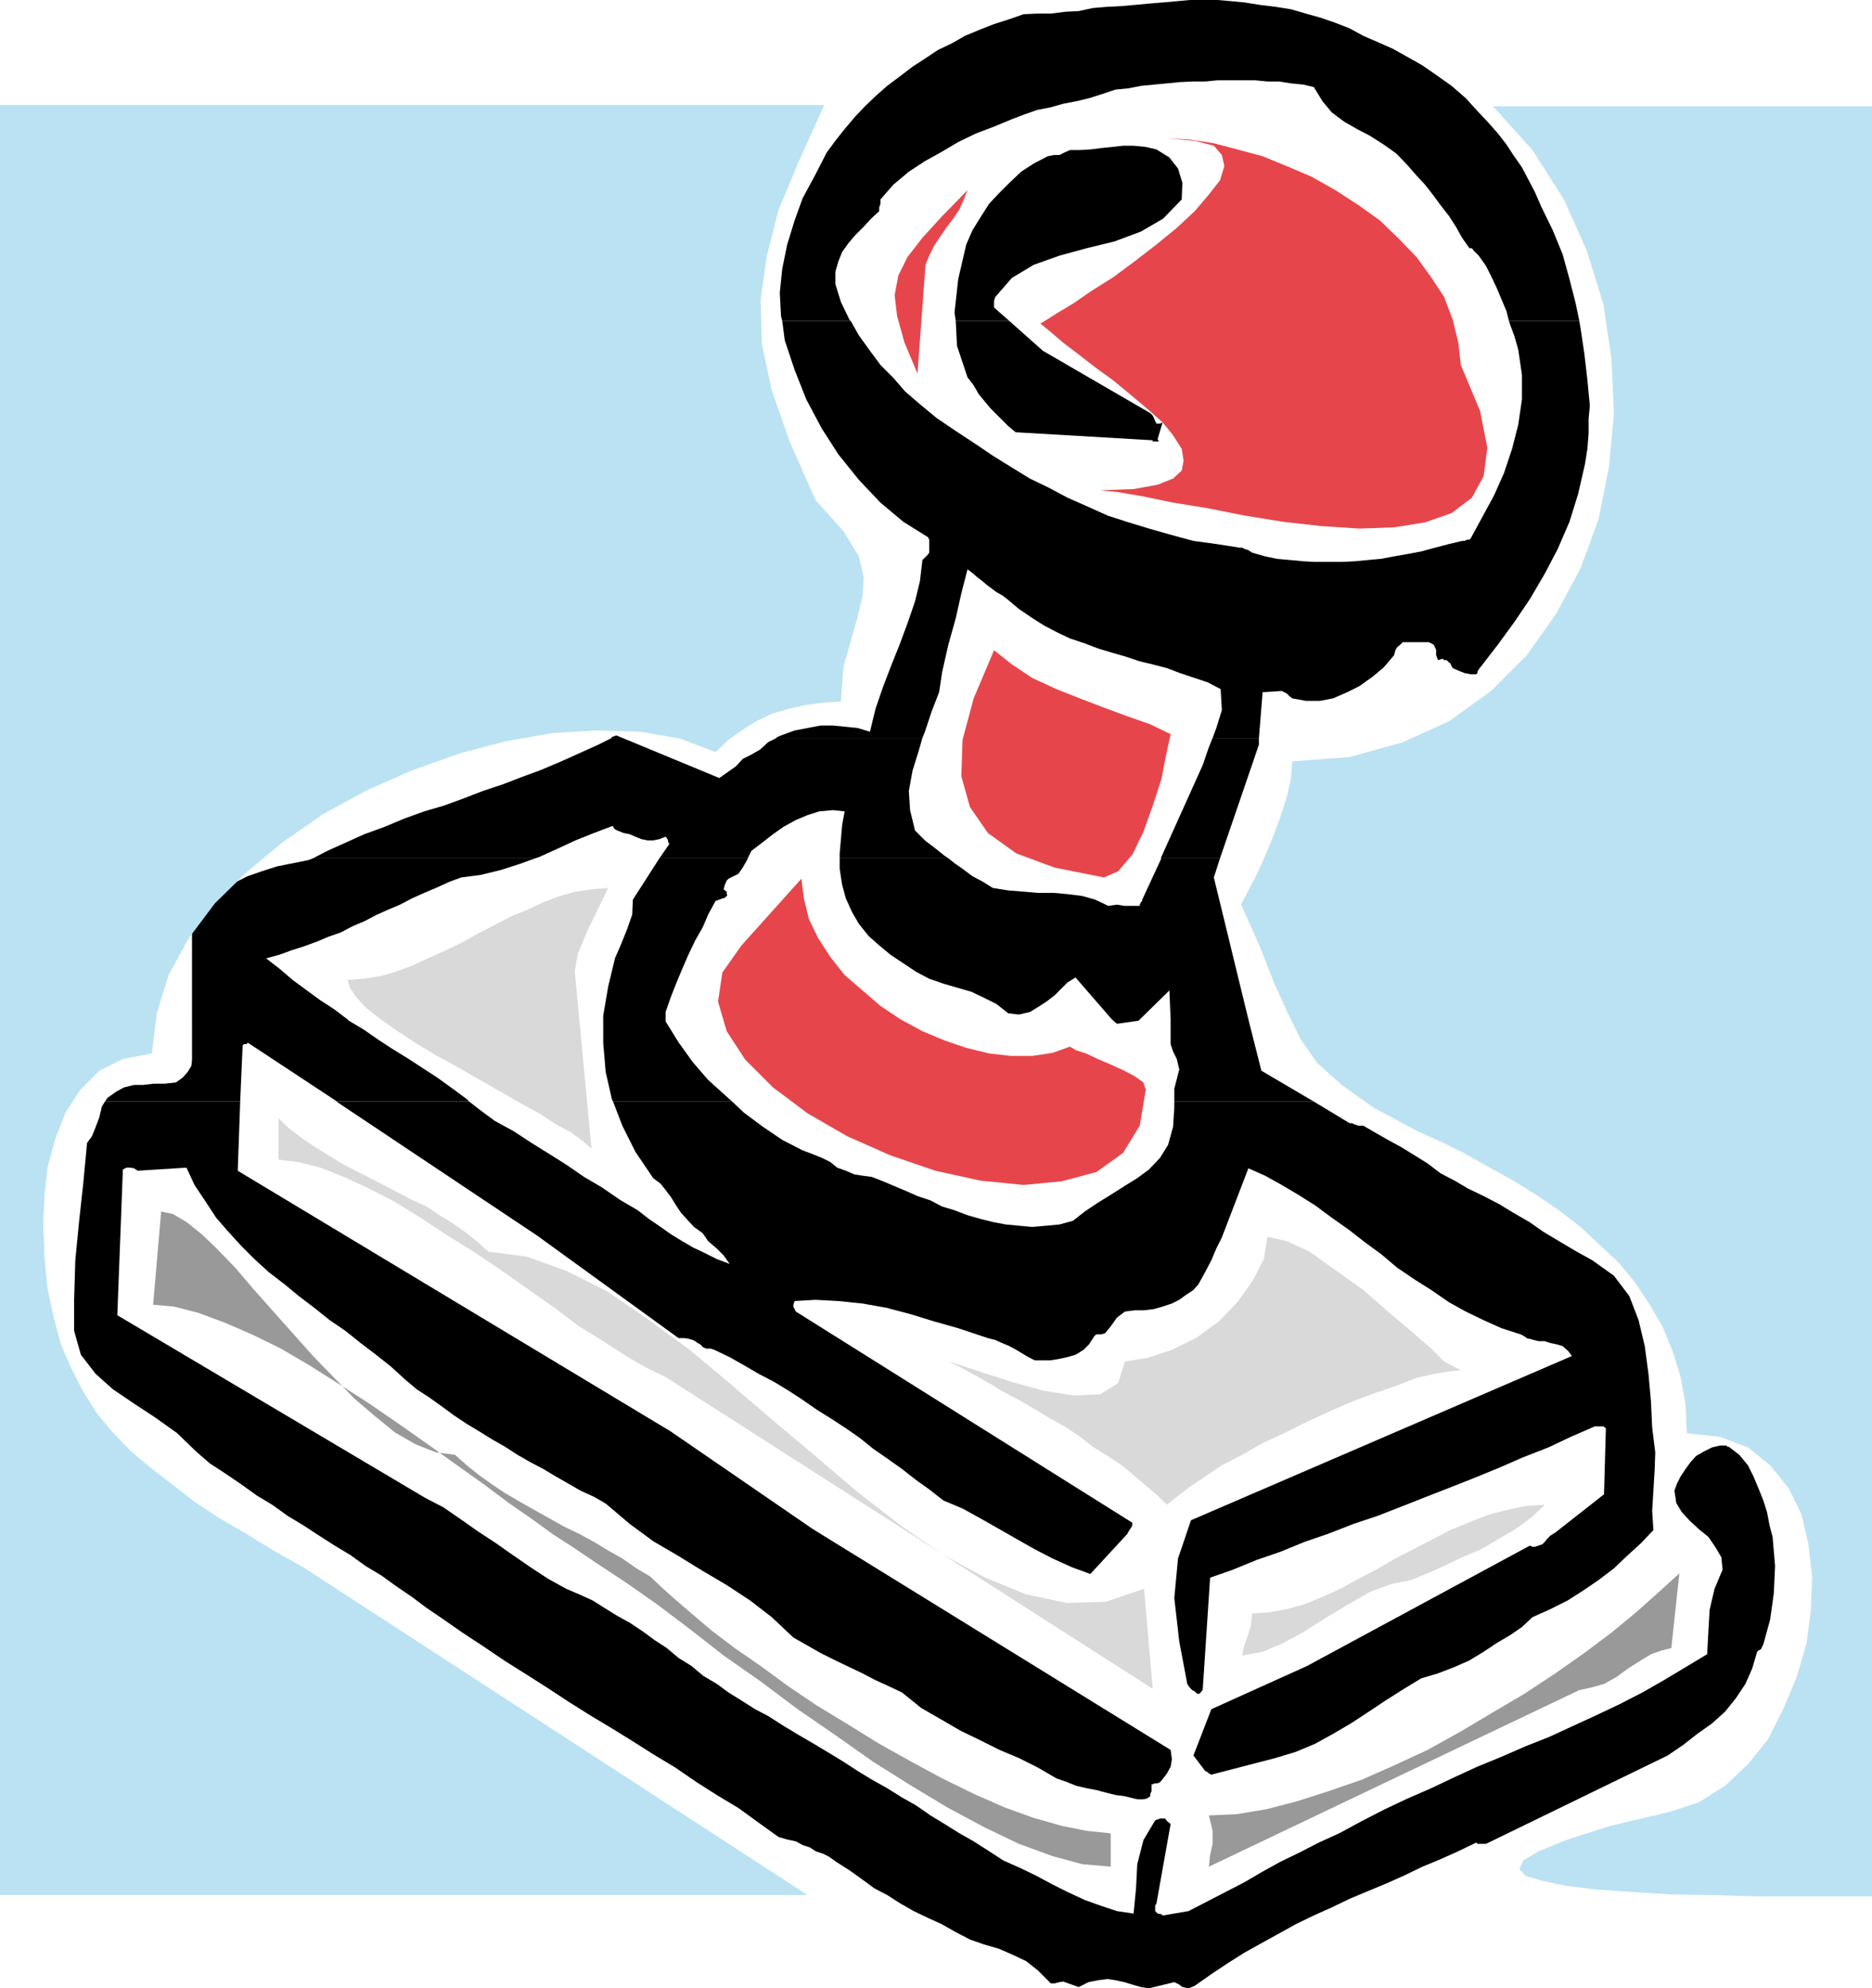 <?xml version="1.0" encoding="UTF-8" standalone="no"?>
<svg
   version="1.0"
   width="129.638mm"
   height="137.645mm"
   id="svg28"
   sodipodi:docname="Ink Stamp 1.wmf"
   xmlns:inkscape="http://www.inkscape.org/namespaces/inkscape"
   xmlns:sodipodi="http://sodipodi.sourceforge.net/DTD/sodipodi-0.dtd"
   xmlns="http://www.w3.org/2000/svg"
   xmlns:svg="http://www.w3.org/2000/svg">
  <sodipodi:namedview
     id="namedview28"
     pagecolor="#ffffff"
     bordercolor="#000000"
     borderopacity="0.25"
     inkscape:showpageshadow="2"
     inkscape:pageopacity="0.0"
     inkscape:pagecheckerboard="0"
     inkscape:deskcolor="#d1d1d1"
     inkscape:document-units="mm" />
  <defs
     id="defs1">
    <pattern
       id="WMFhbasepattern"
       patternUnits="userSpaceOnUse"
       width="6"
       height="6"
       x="0"
       y="0" />
  </defs>
  <path
     style="fill:#000000;fill-opacity:1;fill-rule:evenodd;stroke:none"
     d="m 204.747,84.013 -0.323,-1.293 -0.323,-6.139 0.646,-6.301 1.293,-6.301 1.939,-6.301 2.101,-5.816 3.232,-5.978 3.07,-5.978 2.262,-3.07 2.424,-3.07 2.747,-3.231 2.586,-2.747 3.07,-2.908 2.747,-2.423 3.232,-2.423 3.394,-2.585 3.232,-2.1 3.394,-2.262 3.717,-1.777 3.394,-1.939 3.878,-1.616 3.717,-1.454 4.04,-1.293 3.717,-1.293 3.717,-0.162 h 3.394 l 3.878,-0.485 3.394,-0.162 3.717,-0.808 3.878,-0.323 3.394,-0.162 3.717,-0.323 3.394,-0.323 3.878,-0.323 L 308.009,0.323 311.403,0 h 3.717 3.555 l 3.717,0.323 3.394,0.323 4.04,0.646 4.04,0.485 4.04,0.646 3.878,1.131 4.04,1.131 3.717,1.293 3.717,1.454 3.555,1.939 3.717,1.616 4.04,1.777 4.04,2.262 3.717,2.1 3.717,2.585 3.878,2.747 3.717,3.231 3.394,3.716 2.586,2.747 2.424,2.747 2.262,2.908 1.778,2.747 2.262,3.231 1.616,3.07 1.778,3.393 1.616,3.716 3.07,6.301 2.586,6.301 1.778,6.463 1.616,6.301 0.97,4.685 h -18.422 l -0.646,-2.585 -1.293,-3.07 -1.293,-3.07 -1.293,-2.747 -1.454,-2.908 -1.939,-2.747 -0.646,-0.646 -0.646,-0.646 -0.485,-0.646 h -0.646 l -1.939,-2.747 -1.616,-2.908 -1.778,-2.747 -2.262,-2.908 -1.778,-2.423 -2.262,-2.908 -2.262,-2.423 -2.101,-2.423 -3.07,-3.231 -3.394,-2.423 -3.555,-2.262 -3.394,-1.777 -3.394,-1.939 -3.232,-2.423 -2.424,-2.908 -2.262,-3.716 -2.747,-0.646 -3.232,-0.323 -3.07,-0.485 h -3.07 l -3.232,-0.323 h -3.394 -3.07 -3.394 l -3.232,0.323 h -3.394 l -3.394,0.162 -3.232,0.323 -3.394,0.323 -3.394,0.323 -3.232,0.646 -3.394,0.323 -3.394,1.131 -3.555,1.131 -3.394,0.808 -3.394,0.646 -3.394,0.969 -3.394,0.646 -3.232,1.131 -3.394,1.293 -4.686,1.939 -4.686,1.777 -4.686,2.262 -4.363,2.585 -4.363,2.423 -4.202,2.747 -4.04,3.393 -3.394,3.878 v 0.485 0.646 l -0.323,0.969 v 0.969 l -2.101,1.939 -1.939,2.1 -2.262,2.262 -1.778,2.1 -1.616,2.262 -0.97,2.423 -0.808,2.747 v 3.231 l 1.454,4.685 2.262,4.685 0.323,0.323 h -17.938 z"
     id="path1" />
  <path
     style="fill:#000000;fill-opacity:1;fill-rule:evenodd;stroke:none"
     d="m 250.157,84.013 -0.323,-2.262 0.97,-8.724 2.101,-9.048 1.616,-3.716 2.101,-3.393 2.262,-3.554 2.586,-2.747 2.747,-2.747 3.07,-2.908 3.232,-2.1 3.717,-1.939 1.616,-0.323 h 1.454 l 1.293,-0.646 1.454,-0.646 h 2.586 l 2.747,-0.162 2.586,-0.323 3.07,-0.323 2.909,-0.323 h 2.747 l 3.232,0.323 2.747,0.646 3.394,2.1 2.262,2.908 1.131,3.716 -0.162,4.362 -4.848,5.008 -5.818,3.393 -6.949,2.585 -7.272,1.777 -7.11,1.939 -6.787,2.423 -5.656,3.393 -4.363,5.008 -0.323,0.969 v 0.969 0.646 0.162 l 4.04,3.554 h -14.059 z"
     id="path2" />
  <path
     style="fill:#000000;fill-opacity:1;fill-rule:evenodd;stroke:none"
     d="m 159.984,192.907 1.293,-0.485 1.616,0.646 h -2.747 v 0 z"
     id="path3" />
  <path
     style="fill:#000000;fill-opacity:1;fill-rule:evenodd;stroke:none"
     d="m 203.293,192.907 1.131,-0.485 3.555,-1.293 3.394,-0.646 3.394,-0.646 h 3.232 l 3.394,0.323 3.07,0.323 3.232,0.969 1.454,-5.978 1.939,-5.655 2.101,-5.493 2.262,-5.655 2.101,-5.655 1.939,-5.655 1.293,-5.332 0.646,-5.493 0.646,-0.646 0.808,-0.808 0.323,-0.485 v -0.646 -0.969 -0.808 -0.969 l -0.323,-0.646 -6.464,-4.039 -5.979,-5.008 -5.656,-5.978 -5.333,-6.624 -4.363,-6.786 -4.04,-7.593 -3.07,-7.755 -2.586,-7.755 -0.646,-5.008 h 17.938 l 2.101,3.716 2.909,4.039 2.747,3.716 3.394,3.393 3.07,3.554 3.555,3.07 4.686,3.878 5.01,3.393 4.686,3.07 5.01,3.393 4.686,2.908 5.01,3.07 5.01,2.423 4.848,2.585 5.494,2.423 5.01,2.262 5.494,1.777 5.333,1.616 5.656,1.616 5.979,1.616 5.979,0.808 6.141,0.969 h 0.646 l 0.646,0.323 0.97,0.323 0.97,0.646 3.394,0.969 3.07,0.646 3.555,0.323 3.394,0.323 3.07,0.162 h 3.394 3.555 l 3.394,-0.162 3.394,-0.323 3.555,-0.323 3.394,-0.646 3.717,-0.646 3.394,-0.646 3.555,-0.969 3.717,-0.969 3.394,-0.808 h 0.646 l 0.646,-0.323 h 0.323 0.323 l 0.323,-0.323 3.07,-5.655 3.07,-5.655 2.586,-5.816 2.101,-6.301 1.616,-6.301 0.97,-6.624 v -6.463 l -0.97,-6.624 -0.97,-3.393 -1.131,-3.07 -0.323,-0.969 h 18.422 l 0.323,1.939 0.97,6.463 0.808,6.947 0.646,6.786 -0.323,3.393 v 3.878 l -0.323,4.039 -0.646,4.039 -1.778,7.755 -2.262,7.27 -3.07,7.109 -3.394,6.463 -3.878,6.624 -4.04,5.978 -4.363,5.978 -4.363,5.655 -0.646,0.808 -0.323,0.646 v 0.323 l -0.323,0.323 h -1.454 l -1.616,-0.323 -1.616,-0.646 -1.454,-0.646 -0.323,-0.485 -0.323,-0.808 -0.323,-0.162 -0.646,-0.646 h -0.646 l -0.323,-0.323 h -0.162 l -1.131,0.323 -0.485,-1.293 v -1.454 l -0.646,-1.293 -1.293,-0.646 h -6.787 l -0.646,0.646 -0.808,0.646 -0.485,0.808 -0.323,1.293 -2.747,3.231 -2.909,2.423 -3.394,2.423 -3.232,1.616 -3.717,1.616 -3.394,0.646 h -3.717 l -3.555,-0.646 -0.808,-0.646 -0.646,-0.646 -0.646,-0.323 -0.646,-0.323 -5.01,0.323 -0.97,11.956 h -12.12 l 0.97,-2.585 1.454,-4.685 -0.323,-5.493 -3.394,-1.777 -3.394,-1.131 -3.878,-1.293 -3.394,-1.292 -3.717,-0.969 -3.394,-0.808 -3.878,-1.293 -3.394,-0.969 -3.717,-1.131 -3.394,-1.292 -3.878,-1.293 -3.394,-1.616 -3.394,-1.777 -3.07,-1.939 -3.555,-2.423 -3.07,-2.585 -1.293,-0.969 -1.454,-0.808 -1.293,-0.969 -1.293,-0.969 -1.131,-0.969 -1.293,-0.969 -1.293,-1.131 -1.293,-0.969 -1.616,6.301 -1.454,6.463 -1.939,6.947 -1.616,7.109 -0.808,5.332 -1.939,5.008 -1.778,5.332 -0.646,1.616 h -38.138 v 0 z"
     id="path4" />
  <path
     style="fill:#000000;fill-opacity:1;fill-rule:evenodd;stroke:none"
     d="m 250.157,84.013 0.323,6.463 2.747,8.24 1.616,2.1 1.293,2.262 1.454,1.777 1.616,1.939 1.616,1.616 1.454,1.454 1.616,1.616 1.939,1.616 35.875,2.1 v 0.323 h 0.97 0.646 l -0.323,-0.646 1.293,-4.362 -0.646,0.323 h -0.323 -0.646 l -0.323,-0.646 -0.323,-0.808 -0.323,-0.646 -0.646,-0.646 -28.118,-16.318 -8.726,-7.755 h -14.059 z"
     id="path5" />
  <path
     style="fill:#000000;fill-opacity:1;fill-rule:evenodd;stroke:none"
     d="m 81.931,224.573 3.717,-1.939 4.686,-2.1 5.01,-2.262 5.333,-1.939 5.01,-2.1 5.333,-1.939 5.01,-1.454 5.333,-1.939 5.01,-1.939 5.333,-1.777 5.01,-1.939 4.848,-1.777 5.333,-2.262 4.686,-2.1 5.01,-2.262 3.555,-1.777 h 2.747 l 25.371,10.502 4.363,-3.07 1.778,-1.939 2.262,-1.131 2.262,-1.293 2.101,-1.939 2.262,-1.131 h 38.138 l -0.97,3.393 -1.616,5.17 -0.97,5.332 0.323,5.008 1.293,5.332 2.586,2.585 2.747,2.1 2.424,1.939 0.97,0.646 h -28.442 v -1.292 l 0.323,-3.716 0.323,-3.716 0.646,-3.554 -3.07,-0.323 -3.555,0.323 -3.07,0.969 -3.07,1.293 -3.232,1.777 -2.747,1.939 -2.909,2.262 -2.747,2.1 -0.97,1.939 H 172.589 l 2.586,-3.716 -0.323,-0.646 v -0.323 l -0.323,-0.646 -0.323,-0.323 -1.616,0.646 -1.616,0.323 h -1.454 l -1.616,-0.323 -1.616,-0.646 -1.454,-0.646 -1.616,-0.323 -1.616,-0.646 -0.646,-0.323 -0.323,-0.323 -0.162,-0.485 h -0.323 l -4.686,1.777 -4.848,1.939 -4.525,2.1 -5.01,2.262 -0.97,0.323 z"
     id="path6" />
  <path
     style="fill:#000000;fill-opacity:1;fill-rule:evenodd;stroke:none"
     d="m 303.808,224.573 10.989,-24.396 1.616,-4.685 0.97,-2.423 h 12.12 v 1.777 l -10.181,29.728 h -15.352 v 0 z"
     id="path7" />
  <path
     style="fill:#000000;fill-opacity:1;fill-rule:evenodd;stroke:none"
     d="m 50.258,266.741 v -22.78 l 0.646,-0.969 0.646,-1.292 0.646,-1.616 0.97,-2.1 2.101,-2.908 2.909,-2.1 3.07,-1.939 3.555,-1.777 3.717,-1.293 4.04,-1.293 4.04,-0.808 4.04,-0.808 1.293,-0.485 h 58.176 l -4.04,1.454 -5.01,1.616 -5.333,1.293 -5.01,0.646 -3.07,1.131 -3.555,1.616 -3.07,1.293 -3.232,1.454 -3.07,1.616 -3.07,1.292 -3.232,1.454 -3.07,1.616 -3.07,1.293 -3.07,1.616 -3.232,1.131 -3.07,1.293 -3.555,1.292 -3.07,0.969 -3.07,1.131 -3.555,0.969 3.555,2.747 3.394,2.908 3.717,2.747 3.555,2.585 3.717,2.423 3.394,2.585 H 50.258 Z"
     id="path8" />
  <path
     style="fill:#000000;fill-opacity:1;fill-rule:evenodd;stroke:none"
     d="m 157.883,266.741 v -0.969 l 1.293,-7.593 1.778,-7.432 1.616,-3.716 1.616,-4.039 1.293,-3.716 0.162,-3.878 6.949,-10.825 h 23.109 v 0.162 l -1.293,2.262 -1.131,1.616 -1.939,0.969 -0.646,0.323 -0.485,0.485 -0.485,1.131 -0.323,1.131 0.323,0.323 0.485,0.323 v 0.646 l 0.162,0.323 -0.646,0.646 -0.646,0.162 -0.808,0.323 -0.97,0.323 -1.939,3.554 -1.454,3.393 -1.939,3.393 -1.778,3.716 -1.616,3.716 -1.616,3.878 -1.454,3.716 -1.293,3.716 v 0.969 0.969 h -16.322 z"
     id="path9" />
  <path
     style="fill:#000000;fill-opacity:1;fill-rule:evenodd;stroke:none"
     d="m 291.041,266.741 -9.534,-10.986 -2.101,1.293 -1.454,1.454 -1.939,1.939 -2.101,1.616 -2.262,1.454 -2.101,1.293 -2.909,0.646 -2.747,-0.323 -3.07,-2.423 -3.232,-1.616 -3.394,-1.616 -3.394,-0.969 -3.878,-1.131 -3.717,-1.293 -3.394,-1.777 -3.394,-2.262 -3.394,-2.262 -2.909,-2.423 -2.747,-2.423 -2.586,-3.231 -1.778,-3.07 -1.616,-3.554 -0.97,-3.554 -0.646,-4.201 v -2.747 h 28.442 l 1.616,1.293 2.101,1.454 2.586,1.939 2.747,1.454 2.586,1.616 4.04,0.646 4.04,0.323 3.717,0.323 h 4.202 l 3.555,0.323 3.878,0.485 3.394,0.969 3.394,1.616 2.262,-0.323 1.939,0.323 h 1.778 2.262 v -0.323 l 0.323,-0.646 0.323,-0.323 v -0.323 l 5.01,-10.825 h 15.352 l -1.616,5.008 9.05,37.16 h -20.362 l -0.323,-7.593 -7.757,7.593 h -7.272 z"
     id="path10" />
  <path
     style="fill:#000000;fill-opacity:1;fill-rule:evenodd;stroke:none"
     d="m 27.472,288.229 0.646,-0.969 2.262,-1.616 2.101,-1.131 2.586,-0.646 h 2.424 l 2.747,-0.323 h 2.909 l 2.909,-0.323 1.778,-1.293 1.293,-1.454 0.97,-1.616 0.162,-1.616 v -10.502 h 40.723 l 0.323,0.323 4.04,2.423 3.717,2.585 3.717,2.423 4.202,2.585 3.717,2.423 3.717,2.423 4.04,2.908 3.717,2.747 0.646,0.646 H 88.234 L 64.963,272.881 h -0.162 l -0.323,0.323 h -0.646 l -0.323,0.323 -0.646,14.702 z"
     id="path11" />
  <path
     style="fill:#000000;fill-opacity:1;fill-rule:evenodd;stroke:none"
     d="m 160.469,288.229 -0.323,-0.646 -1.616,-7.109 -0.646,-7.593 v -6.139 h 16.322 v 0.323 0.162 l 3.394,5.493 3.717,5.17 4.04,4.685 4.848,4.362 1.454,1.292 z"
     id="path12" />
  <path
     style="fill:#000000;fill-opacity:1;fill-rule:evenodd;stroke:none"
     d="m 307.363,288.229 v -3.393 l 1.293,-5.008 -0.646,-2.747 -0.97,-1.939 -0.646,-1.939 v -2.423 -4.039 h 20.362 l 3.394,13.41 13.736,8.078 h -36.522 z"
     id="path13" />
  <path
     style="fill:#000000;fill-opacity:1;fill-rule:evenodd;stroke:none"
     d="m 291.041,266.741 1.293,1.131 5.656,-0.808 0.323,-0.323 h -7.272 z"
     id="path14" />
  <path
     style="fill:#000000;fill-opacity:1;fill-rule:evenodd;stroke:none"
     d="m 27.472,288.229 -0.808,1.293 -0.646,2.747 -0.97,2.585 -0.97,2.423 -1.293,1.777 -0.97,10.34 -1.131,10.34 -0.97,10.017 -0.323,10.663 v 7.755 l 1.778,6.301 3.878,5.008 4.525,4.039 5.494,3.716 5.656,3.716 5.656,4.039 5.01,4.847 3.555,3.07 4.202,2.747 4.04,2.747 4.04,2.908 4.04,2.423 4.04,2.908 4.04,2.423 4.202,2.747 4.04,2.585 4.04,2.423 4.04,2.908 4.04,2.423 4.04,2.908 4.04,2.747 3.878,2.908 4.04,2.747 5.333,3.716 5.656,3.716 5.494,3.716 5.656,3.554 5.333,3.393 5.656,3.716 5.656,3.554 5.656,3.393 5.494,3.393 5.333,3.393 5.656,3.393 5.656,3.878 5.333,3.393 5.656,3.393 5.333,3.878 5.171,3.716 2.262,0.646 2.262,0.485 1.778,0.969 1.939,0.646 1.454,0.969 1.939,0.646 1.616,0.808 1.778,1.292 3.555,2.262 3.394,2.423 3.07,2.262 3.394,1.777 3.555,2.262 3.394,1.939 3.717,1.777 3.555,1.616 3.717,2.1 3.717,1.939 3.717,1.292 3.878,1.131 3.717,1.616 3.394,1.616 3.07,2.423 2.909,2.908 0.485,0.485 h 0.97 l 1.293,-0.323 0.97,-0.162 4.04,1.454 2.586,-1.293 2.424,-0.485 2.586,-0.323 2.101,0.323 2.262,0.485 2.101,0.646 2.262,0.646 2.101,0.323 6.626,-1.616 1.293,0.646 0.808,0.646 1.616,0.323 1.616,-0.646 4.363,-3.07 4.363,-2.908 4.363,-2.747 4.363,-2.423 4.686,-2.585 4.363,-2.423 4.686,-2.262 4.686,-2.1 4.686,-2.262 5.01,-2.1 4.686,-1.939 4.686,-2.1 4.686,-2.262 4.686,-1.939 4.686,-2.1 4.686,-2.262 0.323,0.323 h 0.646 0.646 0.97 l 47.51,-23.104 4.04,-2.747 3.717,-2.908 3.878,-2.747 3.394,-3.07 2.747,-3.393 2.586,-3.878 1.778,-4.039 1.293,-4.362 0.323,-0.323 0.646,-0.323 0.323,-0.646 0.323,-0.646 1.778,-6.463 0.97,-6.947 0.323,-7.109 -0.646,-7.593 -0.808,-3.07 -0.646,-3.393 -0.97,-3.07 -1.293,-3.231 -1.293,-3.07 -1.454,-2.908 -2.262,-2.747 -2.747,-2.1 h -0.323 l -0.323,-0.323 h -0.646 -0.97 l -2.101,0.485 -2.262,1.131 -1.939,1.131 -1.454,1.616 -1.293,1.777 -1.293,1.939 -0.97,1.939 -0.646,1.777 0.485,3.231 1.454,2.423 1.939,2.1 2.424,2.262 2.586,2.1 1.778,2.585 1.616,2.747 0.323,3.231 -2.101,5.008 -1.293,5.493 -0.323,5.655 -0.323,5.978 -5.656,3.393 -5.656,3.393 -5.656,3.231 -5.979,3.07 -6.141,2.908 -5.979,2.747 -6.302,2.908 -6.141,2.423 -6.302,2.747 -6.302,2.585 -5.979,2.747 -6.141,2.908 -6.302,2.747 -5.818,2.747 -5.979,3.07 -5.979,3.231 -5.333,2.423 -5.01,2.585 -5.01,2.423 -4.686,2.585 -4.686,2.747 -5.01,2.585 -4.686,2.423 -5.01,2.585 -6.626,1.131 h -0.162 l -0.323,-0.323 -0.97,-0.162 -0.646,-0.646 v -0.323 -0.485 -0.646 l 0.323,-0.485 3.717,-20.842 -0.97,-0.808 -0.485,-0.646 h -1.293 l -1.293,0.485 -3.07,5.17 -1.616,6.301 -0.323,6.301 -0.646,6.624 -4.363,-0.646 -4.363,-1.454 -4.04,-1.454 -4.525,-2.1 -3.878,-1.939 -4.525,-2.423 -4.04,-1.939 -4.363,-1.939 -3.717,-2.423 -4.04,-2.585 -3.717,-2.1 -3.878,-2.423 -3.717,-2.262 -3.717,-2.585 -3.717,-2.1 -3.878,-2.423 -4.04,-2.262 -3.717,-2.262 -3.717,-2.423 -3.717,-2.262 -4.04,-2.423 -3.878,-2.262 -4.04,-2.423 -4.04,-2.585 -3.394,-1.777 -3.555,-2.262 -3.394,-2.1 -3.07,-2.262 -3.555,-2.1 -3.07,-2.585 -3.394,-2.1 -3.07,-2.585 -3.232,-2.1 -3.07,-2.262 -3.394,-2.262 -3.232,-1.777 -3.394,-2.1 -3.07,-1.939 -3.555,-1.616 -3.394,-1.454 -4.686,-2.585 -4.686,-3.07 -4.686,-3.231 -4.363,-3.07 -4.686,-3.07 -4.363,-3.07 -4.686,-3.231 -4.686,-2.423 -80.638,-47.823 1.454,-38.129 0.97,-0.485 h 0.97 l 0.97,0.162 0.97,0.646 12.766,-0.808 2.101,4.524 2.909,4.362 2.747,4.201 3.232,3.716 3.394,3.716 3.394,3.393 3.717,3.393 4.202,3.231 3.717,3.07 4.04,3.07 4.04,3.231 4.04,2.747 4.04,3.231 4.04,3.07 3.878,3.07 3.717,3.393 3.07,2.585 3.232,2.1 3.394,2.423 3.07,2.262 3.394,2.262 3.232,1.939 3.394,2.1 3.394,1.939 3.232,2.1 3.394,1.939 3.394,1.777 3.232,1.939 3.394,1.939 3.07,1.777 3.555,1.616 3.07,1.777 6.302,5.332 6.141,4.524 6.626,3.878 6.302,3.878 6.302,3.716 6.141,4.039 5.656,4.362 5.656,5.332 3.717,2.1 3.394,1.939 3.878,1.939 3.717,1.777 3.394,1.616 3.394,1.777 3.555,1.616 3.394,1.616 5.01,4.039 5.333,3.07 5.01,2.908 5.01,2.423 5.171,2.585 5.01,2.1 4.848,2.423 5.01,2.908 2.747,0.969 2.424,0.969 2.747,0.646 2.586,0.485 2.424,0.646 2.586,0.646 2.424,0.323 2.586,0.646 0.97,0.162 h 0.97 l 1.131,-0.162 0.97,-0.646 v -0.646 l 0.323,-0.646 v -0.808 -0.969 l 0.97,-0.323 h 0.646 l 0.646,-0.323 0.808,-0.969 0.97,-1.293 0.97,-1.777 0.323,-1.939 -0.323,-2.423 -93.728,-57.84 -37.168,-25.527 -113.281,-68.18 0.646,-18.095 z"
     id="path15" />
  <path
     style="fill:#000000;fill-opacity:1;fill-rule:evenodd;stroke:none"
     d="m 88.072,288.229 52.52,35.059 37.006,26.82 h 0.646 0.808 l 1.131,0.162 1.131,0.323 0.646,0.323 0.646,0.485 0.646,0.323 0.808,0.808 0.808,0.323 h 0.485 0.646 l 0.97,0.323 4.04,1.939 3.717,2.1 3.878,2.262 4.04,2.1 3.717,2.262 3.717,2.423 3.717,2.585 3.878,2.423 3.717,2.423 3.717,2.585 3.394,2.747 3.717,2.585 3.878,2.747 3.717,2.908 3.394,2.423 3.717,2.908 5.01,2.1 4.686,2.585 4.848,2.747 4.525,2.585 4.848,2.747 4.686,2.423 5.01,2.262 4.848,1.777 9.696,-10.502 0.323,-0.646 0.646,-0.969 0.323,-0.646 v -0.646 l -88.072,-55.255 -0.323,-0.646 -0.323,-0.646 v -0.485 l 0.323,-0.969 5.494,-0.323 5.979,0.323 6.302,0.646 6.302,1.131 6.141,1.616 6.302,1.939 6.302,1.777 5.818,1.939 1.939,0.646 1.939,0.485 1.778,0.808 1.939,0.808 1.778,0.969 1.616,0.969 1.616,0.969 1.616,0.808 h 1.778 2.262 l 2.101,-0.323 2.262,-0.485 2.262,-0.646 2.101,-1.293 1.454,-1.454 1.454,-2.262 0.485,-0.323 h 0.646 0.646 l 0.97,-0.323 1.454,-1.777 1.616,-2.262 2.101,-1.616 2.586,-0.323 h 2.424 l 2.586,-0.323 2.262,-0.646 2.424,-0.808 1.939,-0.969 1.778,-1.293 1.939,-1.293 1.293,-1.454 1.778,-3.231 1.616,-3.07 1.293,-3.07 1.454,-2.908 6.949,-18.095 4.363,1.939 4.363,2.423 4.363,2.585 4.363,2.747 4.363,3.231 4.363,3.07 4.363,3.393 4.202,3.07 4.202,3.554 4.525,3.07 4.363,2.747 4.686,3.231 4.363,2.423 4.686,2.262 4.686,2.1 5.01,1.616 0.646,0.323 0.97,0.646 0.323,0.162 h 0.323 l 1.131,0.323 1.293,0.323 h 1.616 l 1.454,0.485 1.616,0.323 1.616,0.485 1.454,1.293 0.97,1.293 -99.707,42.976 -3.394,10.017 -0.97,10.34 1.293,11.309 2.101,11.148 0.646,0.969 0.646,0.646 0.646,0.323 0.646,0.646 h 0.323 0.323 l 0.485,-0.646 0.323,-0.323 1.939,-29.405 5.979,-2.1 6.302,-2.585 6.141,-2.1 6.302,-2.585 6.141,-2.1 6.626,-2.585 6.302,-2.1 6.626,-2.585 6.141,-2.423 6.626,-2.585 6.141,-2.423 6.302,-2.585 6.302,-2.747 6.626,-2.585 5.818,-2.747 6.302,-2.747 h 0.646 0.646 0.97 l 0.646,0.485 -0.485,17.287 -12.766,10.017 -1.293,0.808 -0.808,0.808 -0.646,0.808 -0.646,0.646 -0.97,0.323 -0.97,0.323 h -0.646 l -0.646,-0.323 -58.338,31.505 -25.048,11.309 -4.686,12.117 3.07,4.039 0.646,0.323 0.323,0.323 0.646,0.323 16.806,-4.362 5.333,-1.616 5.01,-2.1 4.686,-2.585 4.686,-2.747 4.686,-3.07 4.363,-2.908 4.848,-3.07 4.525,-2.747 4.363,-1.292 4.202,-1.616 4.04,-1.777 3.717,-2.262 3.394,-2.262 3.555,-2.1 3.07,-2.1 2.747,-2.585 4.686,-2.1 4.525,-2.262 4.04,-2.585 4.04,-2.747 4.04,-3.07 3.394,-3.231 3.717,-3.393 3.232,-3.393 -0.323,-5.008 0.323,-5.332 0.323,-5.332 0.162,-4.685 -0.808,-6.463 -0.323,-6.947 -0.646,-7.109 -0.97,-7.27 -1.616,-6.786 -2.424,-6.301 -4.04,-5.332 -5.656,-4.039 -4.363,-2.423 -4.363,-2.585 -4.04,-2.423 -3.717,-2.585 -4.202,-2.423 -3.717,-2.262 -4.04,-2.1 -4.04,-1.939 -3.555,-2.1 -3.717,-1.939 -3.394,-2.585 -3.394,-2.1 -3.394,-2.1 -3.555,-1.939 -3.394,-1.939 -3.07,-1.777 h -1.293 l -0.97,-0.323 -0.646,-0.323 h -0.646 l -9.373,-5.655 h -36.522 v 1.616 l -0.323,5.008 -1.293,4.685 -2.101,3.393 -2.909,3.07 -3.07,2.262 -3.394,2.1 -3.555,2.262 -3.394,2.1 -3.394,2.262 -3.07,2.423 -3.555,0.969 -3.394,0.323 -3.717,0.323 -3.555,-0.323 -3.394,-0.323 -3.394,-0.646 -3.232,-0.808 -3.394,-0.969 -3.394,-1.293 -3.232,-0.969 -3.07,-1.616 -3.394,-1.131 -2.909,-1.293 -3.07,-1.293 -3.07,-1.292 -2.909,-1.131 -2.424,-0.323 -2.101,-0.323 -2.262,-0.969 -2.262,-0.808 -1.778,-1.454 -2.262,-1.131 -2.424,-0.969 -2.586,-0.969 -5.333,-2.747 -5.01,-3.393 -5.01,-3.716 -3.07,-2.908 h -31.189 l 2.424,6.301 3.394,6.786 4.686,6.947 1.939,1.454 1.293,1.616 1.454,1.939 1.293,2.1 1.293,1.939 1.616,1.777 1.778,1.939 2.262,1.616 1.454,2.1 2.262,1.939 1.778,1.777 1.616,2.262 -3.394,-1.292 -3.232,-1.616 -3.07,-1.454 -2.747,-1.616 -2.909,-1.777 -2.747,-1.939 -3.07,-2.1 -2.909,-2.262 -4.686,-2.747 -4.686,-3.231 -4.686,-2.747 -4.686,-3.231 -4.363,-2.747 -4.686,-2.908 -4.686,-3.07 -5.01,-2.747 -3.717,-2.747 -2.909,-2.262 H 88.234 v 0 z"
     id="path16" />
  <path
     style="fill:#bbe2f3;fill-opacity:1;fill-rule:evenodd;stroke:none"
     d="m 213.473,130.866 -6.787,-15.349 -4.686,-13.41 -2.586,-12.117 -0.323,-11.633 1.616,-11.471 3.07,-11.956 5.333,-12.764 6.626,-14.702 H 0 V 495.838 h 211.373 l -132.027,-85.79 -7.757,-4.362 -7.11,-4.362 -6.949,-4.039 -6.626,-4.362 -5.818,-4.524 -5.656,-4.362 -5.01,-4.201 -4.848,-5.008 -4.202,-5.008 -3.555,-5.655 -3.07,-5.978 -2.747,-6.301 -1.939,-7.109 -1.616,-7.593 -0.808,-8.401 -0.323,-9.048 0.323,-6.786 0.808,-7.432 1.939,-7.27 2.747,-7.109 3.878,-5.978 5.01,-5.008 6.141,-3.07 7.595,-1.454 1.293,-10.502 3.07,-10.017 5.333,-9.694 6.787,-9.048 8.565,-8.401 9.373,-7.755 10.504,-7.27 11.635,-6.301 11.797,-5.17 12.282,-4.362 12.282,-3.231 12.12,-2.1 11.474,-0.646 11.312,0.323 10.342,1.777 9.373,3.554 3.394,-3.231 3.394,-2.423 3.878,-2.423 4.04,-1.939 4.363,-1.292 4.363,-0.969 4.686,-0.646 4.686,-0.323 0.646,-8.886 1.939,-6.947 1.778,-6.301 1.293,-5.332 0.323,-5.008 -1.293,-5.493 -4.04,-6.624 z"
     id="path17" />
  <path
     style="fill:#bbe2f3;fill-opacity:1;fill-rule:evenodd;stroke:none"
     d="M 489.971,247.515 V 27.789 h -99.222 l 10.342,11.471 8.242,12.925 5.979,13.41 4.363,14.056 2.101,14.218 0.646,14.218 -1.293,14.056 -2.747,13.733 -4.686,12.764 -6.302,11.794 -7.757,10.986 -9.373,9.371 -10.989,7.917 -12.12,5.493 -13.898,3.878 -15.029,1.131 -0.323,4.362 -1.131,5.008 -1.616,5.008 -1.939,5.332 -2.101,5.008 -2.101,4.685 -2.262,4.362 -1.939,3.716 5.01,11.148 3.717,9.532 3.555,7.755 3.394,6.947 4.363,6.139 6.302,5.655 8.403,5.978 11.474,6.139 6.464,2.908 6.141,3.07 6.302,3.554 6.141,3.393 5.979,3.716 5.979,4.039 5.656,4.362 5.01,4.685 5.01,4.685 4.363,5.332 3.717,5.655 3.394,5.816 2.586,6.301 2.101,6.786 1.293,7.27 0.323,7.432 8.726,0.969 7.272,2.747 5.818,4.685 4.848,5.978 3.394,6.947 1.778,7.755 0.97,8.401 -0.323,8.724 -1.131,8.724 -2.586,8.886 -3.555,8.401 -3.878,7.755 -5.333,6.624 -5.979,5.655 -6.949,4.362 -7.434,2.423 -15.675,3.716 -11.15,3.554 -7.595,3.07 -4.04,2.423 -0.97,2.262 1.616,1.777 4.363,1.292 6.141,1.293 7.918,0.969 9.373,0.646 10.019,0.646 10.989,0.162 10.827,0.323 h 10.989 10.342 9.696 v -248.485 0 z"
     id="path18" />
  <path
     style="fill:#e6464b;fill-opacity:1;fill-rule:evenodd;stroke:none"
     d="m 382.345,95.484 -0.646,-5.816 -1.454,-5.978 -2.262,-5.978 -3.394,-5.17 -3.878,-5.332 -4.525,-4.685 -5.01,-4.847 -5.656,-4.039 -5.979,-3.878 -6.302,-3.554 -6.464,-2.747 -6.302,-2.585 -6.626,-1.777 -6.141,-1.616 -6.302,-0.969 -5.979,-0.323 7.272,0.646 5.01,1.293 2.101,2.423 0.646,2.908 -1.131,3.716 -2.909,3.716 -3.717,4.362 -4.686,4.362 -5.333,4.362 -5.656,4.362 -5.656,4.201 -5.656,3.554 -4.686,3.231 -4.04,2.423 -3.07,1.939 -1.616,0.969 2.586,2.1 3.394,2.908 4.04,3.07 4.363,3.393 4.686,3.393 4.686,3.878 4.04,3.393 4.202,3.716 2.747,3.393 2.262,3.554 0.485,3.07 -0.485,2.585 -2.262,2.1 -4.04,1.616 -6.302,1.131 -8.726,0.323 4.686,0.485 6.626,1.131 7.757,1.616 9.05,1.454 9.696,1.939 10.019,1.616 10.019,1.131 10.019,0.646 9.05,-0.323 8.08,-1.293 6.949,-2.423 5.333,-4.039 3.07,-5.655 0.97,-7.432 -1.939,-9.694 z"
     id="path19" />
  <path
     style="fill:#e6464b;fill-opacity:1;fill-rule:evenodd;stroke:none"
     d="m 242.238,69.311 0.97,-2.423 1.293,-2.585 1.616,-2.423 1.778,-2.585 1.616,-2.1 1.616,-2.423 1.131,-2.585 0.97,-2.423 -6.626,6.786 -5.171,5.655 -3.878,5.008 -2.424,4.847 -0.97,5.17 0.646,5.493 1.939,6.947 3.394,8.078 2.101,-28.435 z"
     id="path20" />
  <path
     style="fill:#e6464b;fill-opacity:1;fill-rule:evenodd;stroke:none"
     d="m 306.393,192.099 -5.333,-2.585 -5.979,-2.1 -6.141,-2.262 -6.302,-2.423 -6.141,-2.423 -6.302,-2.908 -5.333,-3.554 -4.686,-3.716 -5.333,12.602 -2.909,10.825 -0.323,9.532 2.262,8.078 4.686,6.786 7.434,5.332 10.019,3.716 12.928,2.585 3.717,-1.616 3.717,-4.362 2.909,-5.978 2.424,-6.786 2.262,-6.947 1.131,-5.816 0.97,-4.524 z"
     id="path21" />
  <path
     style="fill:#e6464b;fill-opacity:1;fill-rule:evenodd;stroke:none"
     d="m 299.768,284.836 -0.485,-1.616 -2.262,-1.616 -2.747,-1.454 -3.555,-1.616 -3.394,-1.454 -3.07,-1.454 -2.586,-0.808 -1.616,-0.969 -4.525,1.616 -5.333,0.808 h -5.656 l -5.656,-0.646 -5.979,-1.454 -5.656,-1.939 -5.818,-2.423 -5.656,-3.07 -5.333,-3.554 -4.686,-4.039 -4.686,-4.039 -3.717,-4.685 -3.232,-5.008 -2.424,-5.008 -1.293,-5.332 -0.646,-5.17 -15.675,17.449 -5.01,7.109 -1.131,7.593 2.262,7.755 4.848,7.432 7.272,7.27 9.05,6.786 10.342,5.978 11.312,5.008 11.797,4.039 11.797,2.585 11.312,1.131 10.019,-0.969 9.05,-2.423 6.949,-5.008 4.363,-7.109 1.616,-9.694 v 0 z"
     id="path22" />
  <path
     style="fill:#d9d9d9;fill-opacity:1;fill-rule:evenodd;stroke:none"
     d="m 150.449,254.139 0.808,-4.685 2.586,-6.139 3.07,-6.301 2.262,-4.685 -4.04,0.323 -4.525,0.646 -4.04,1.131 -4.363,1.616 -4.04,1.939 -4.363,1.777 -4.363,2.262 -4.363,2.262 -4.363,2.423 -4.363,2.1 -4.363,1.939 -4.202,1.939 -4.363,1.616 -4.04,1.131 -4.363,0.646 -4.04,0.323 0.646,2.1 1.778,2.585 2.586,2.747 3.717,2.908 4.363,3.07 4.686,3.07 5.333,3.231 5.656,3.07 5.333,3.07 5.656,3.231 5.333,3.07 5.01,2.747 4.525,2.908 3.878,2.1 3.07,2.262 2.262,1.939 -4.363,-46.207 v 0 z"
     id="path23" />
  <path
     style="fill:#d9d9d9;fill-opacity:1;fill-rule:evenodd;stroke:none"
     d="m 377.982,356.248 -3.394,-3.393 -5.01,-4.362 -6.302,-5.332 -6.464,-5.655 -7.272,-5.17 -6.787,-4.847 -5.979,-2.747 -5.01,-1.131 -0.97,5.816 -2.909,5.655 -4.04,5.655 -4.848,5.008 -5.979,4.362 -6.302,3.07 -6.302,2.1 -5.979,0.969 -1.778,5.655 -4.686,2.908 -6.949,0.323 -8.08,-1.293 -8.08,-2.262 -7.595,-2.423 -5.818,-1.939 -3.232,-0.969 3.394,1.616 3.555,1.939 3.717,2.1 3.717,2.262 4.04,2.1 3.878,2.262 4.04,2.423 4.04,2.262 3.717,2.423 3.717,2.908 3.878,2.423 3.717,2.423 3.07,2.585 3.232,2.747 3.07,2.585 2.424,2.423 2.586,-2.1 3.394,-2.585 4.04,-2.747 4.363,-2.908 5.333,-2.747 5.333,-3.07 5.979,-2.747 5.818,-2.908 5.979,-2.747 5.979,-2.585 5.656,-2.1 5.656,-1.939 5.01,-1.939 4.686,-1.131 4.04,-0.646 3.07,-0.323 -4.363,-2.262 z"
     id="path24" />
  <path
     style="fill:#d9d9d9;fill-opacity:1;fill-rule:evenodd;stroke:none"
     d="m 127.825,327.489 -3.07,-2.747 -3.07,-2.423 -3.232,-2.262 -3.394,-2.1 -3.394,-2.262 -3.878,-1.777 -3.717,-1.939 -3.717,-1.939 -3.394,-1.777 -3.878,-1.939 -3.717,-1.939 -3.394,-2.1 -3.394,-2.1 -3.394,-2.262 -3.232,-2.423 -3.07,-2.908 v 10.825 l 5.333,0.646 5.656,1.454 6.141,2.423 6.626,3.07 6.626,3.393 6.787,4.201 7.11,4.685 7.272,4.524 6.949,4.685 7.11,5.008 6.626,4.685 6.464,4.847 6.302,3.878 5.979,3.878 5.333,3.07 5.01,2.423 127.502,81.59 -2.262,-26.173 -10.019,3.393 -10.181,0.323 -10.666,-2.262 -10.666,-4.362 -10.989,-5.978 -10.827,-7.432 -11.312,-8.724 -10.989,-9.371 -11.15,-9.371 -11.312,-9.694 -10.827,-9.048 -10.989,-8.078 -10.666,-7.27 -10.666,-5.332 -10.342,-3.716 z"
     id="path25" />
  <path
     style="fill:#d9d9d9;fill-opacity:1;fill-rule:evenodd;stroke:none"
     d="m 369.256,413.441 4.363,-1.777 4.363,-1.939 4.686,-2.262 5.01,-2.1 4.363,-2.585 4.686,-2.747 4.202,-3.07 3.394,-3.231 -5.01,0.323 -4.686,0.969 -5.01,1.293 -5.01,1.939 -5.01,2.1 -4.686,2.423 -5.01,2.585 -4.686,2.423 -5.01,2.908 -4.686,2.423 -4.686,2.585 -4.686,2.1 -4.686,1.939 -4.686,1.293 -4.525,0.808 -4.525,0.323 -0.323,3.231 -0.97,3.07 -0.97,2.747 -0.323,1.939 5.333,-0.969 5.333,-2.262 5.656,-3.07 5.818,-3.716 5.656,-3.393 5.656,-3.231 5.656,-2.1 5.01,-0.969 z"
     id="path26" />
  <path
     style="fill:#999999;fill-opacity:1;fill-rule:evenodd;stroke:none"
     d="m 119.099,380.644 -5.01,-0.646 -5.333,-2.1 -5.333,-3.07 -5.171,-4.201 -5.494,-4.685 -5.494,-5.655 -5.333,-5.493 -5.333,-5.978 -5.333,-5.978 -5.01,-5.655 -4.686,-5.493 -4.686,-4.847 -4.04,-3.878 -4.04,-3.231 -3.555,-2.1 -3.07,-0.646 -2.101,24.396 5.494,0.485 6.302,1.616 6.949,2.585 7.11,3.07 7.595,3.716 7.434,4.362 7.918,5.008 7.757,5.008 7.757,5.332 7.595,5.332 7.434,5.332 7.272,5.17 6.464,4.847 6.302,4.362 5.333,3.878 5.01,3.231 6.464,4.362 7.595,5.008 8.08,5.655 8.565,6.463 8.888,6.947 9.696,6.786 9.696,7.27 9.858,6.786 9.858,6.947 10.019,6.301 9.696,5.816 9.373,5.008 9.05,4.362 8.888,3.231 7.757,2.1 7.434,0.646 v -8.724 l -6.302,-0.646 -6.464,-1.293 -7.434,-2.1 -7.595,-2.747 -8.08,-3.554 -8.242,-4.039 -8.08,-4.362 -8.403,-4.685 -8.08,-5.008 -8.242,-5.008 -7.434,-5.008 -7.272,-5.332 -6.787,-4.685 -5.979,-4.524 -5.333,-4.524 -4.686,-4.039 -3.07,-2.747 -3.07,-2.908 -3.555,-2.1 -3.717,-2.585 -3.717,-2.1 -3.717,-2.262 -3.878,-2.1 -4.04,-1.939 -3.717,-2.1 -4.04,-2.262 -3.717,-2.1 -3.878,-2.262 -3.394,-2.262 -3.394,-2.423 -3.232,-2.585 -3.07,-2.747 z"
     id="path27" />
  <path
     style="fill:#999999;fill-opacity:1;fill-rule:evenodd;stroke:none"
     d="m 413.372,442.199 3.07,-0.646 3.394,-0.969 3.232,-1.777 3.07,-2.262 3.07,-1.939 2.909,-1.777 2.747,-0.969 2.586,-0.646 2.101,-19.549 -5.333,4.847 -5.979,5.332 -6.464,5.332 -7.11,5.332 -7.595,5.332 -8.08,5.332 -8.242,4.847 -8.403,5.008 -8.726,4.847 -8.726,4.039 -8.403,3.716 -8.888,3.07 -8.08,2.585 -8.08,2.1 -7.757,1.293 -7.272,0.323 0.97,4.039 v 3.393 l -0.646,2.908 -0.323,3.07 z"
     id="path28" />
</svg>
